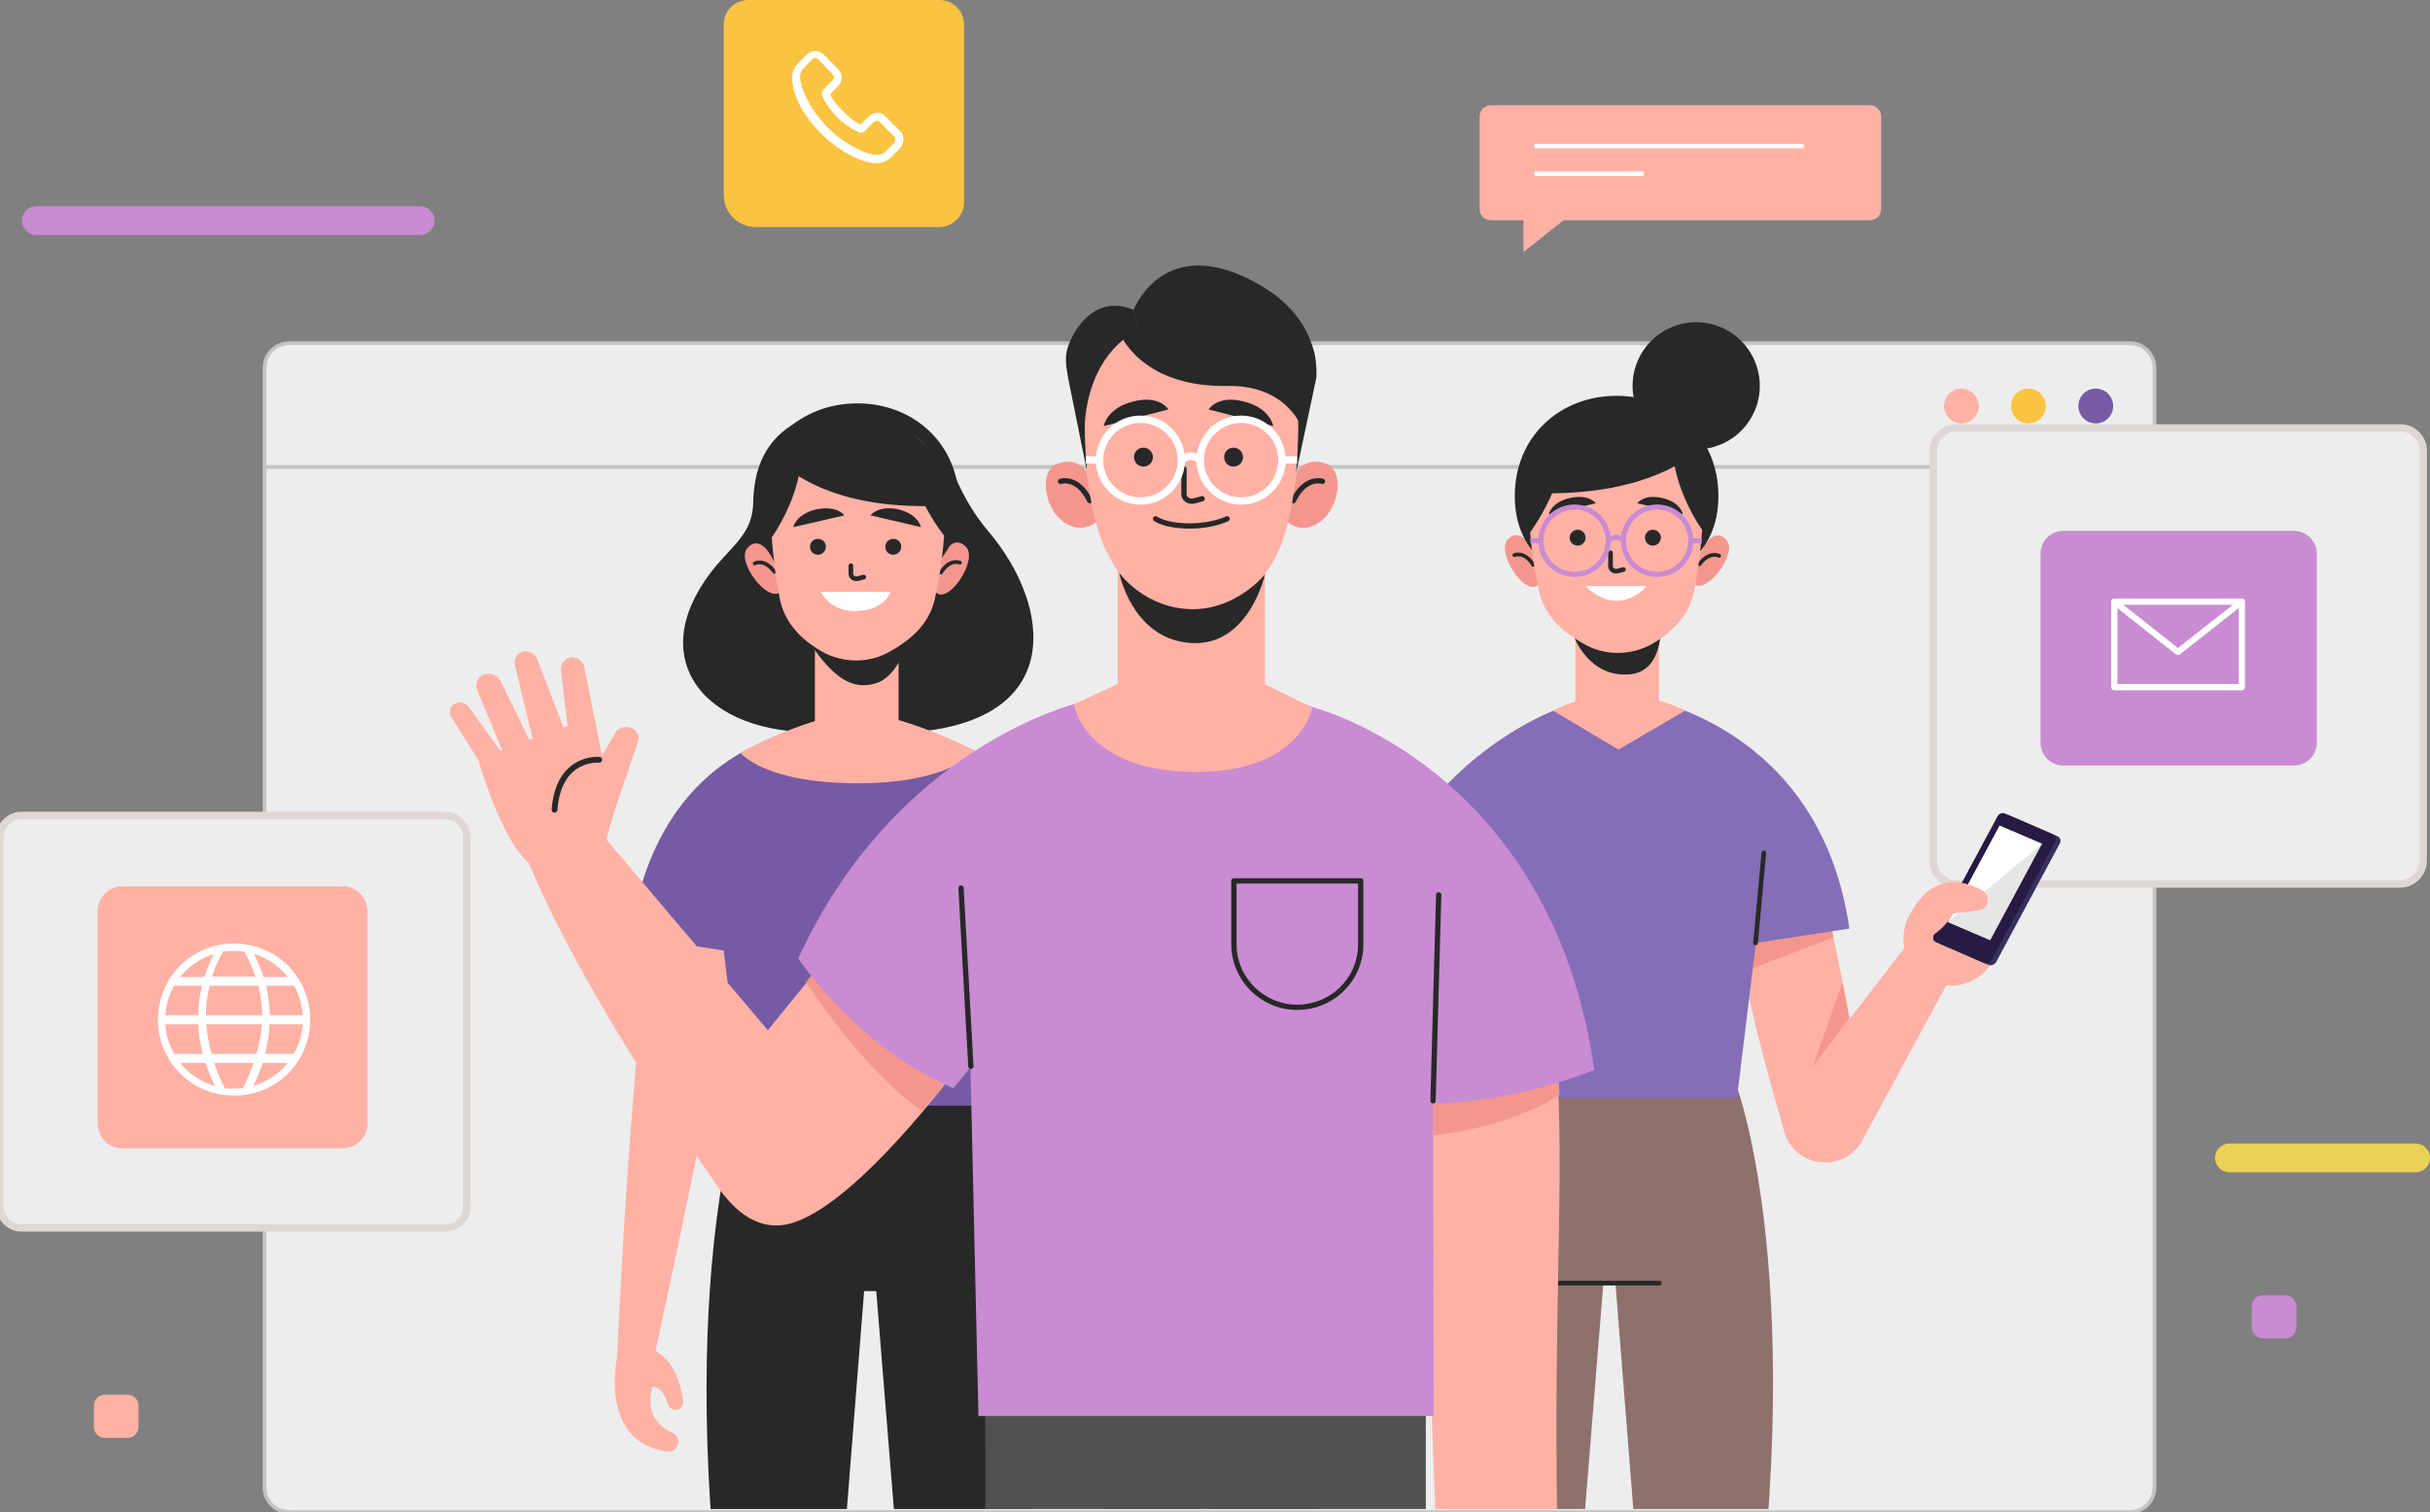 <svg xmlns="http://www.w3.org/2000/svg" xmlns:xlink="http://www.w3.org/1999/xlink" id="Layer_1" x="0px" y="0px" viewBox="0 0 642 399.6" style="enable-background:new 0 0 642 399.6;" xml:space="preserve">
<rect x="0" y="0" width="642" height="399.6" fill="#808080" stroke="none"/>
<style type="text/css">
	.st0{display:none;}
	.st1{display:inline;fill:#EEEEEE;}
	.st2{fill:#EDEDED;stroke:#C6C4C2;stroke-miterlimit:10;}
	.st3{fill:#FFB1A5;}
	.st4{fill:#F9C441;}
	.st5{fill:#755BA3;}
	.st6{fill:none;stroke:#C6C4C2;stroke-miterlimit:10;}
	.st7{fill:#EDEDED;}
	.st8{fill:none;stroke:#DED8D5;stroke-width:1.968;stroke-miterlimit:10;}
	.st9{fill:#C98BD2;}
	.st10{fill:none;stroke:#FFFFFF;stroke-width:1.647;stroke-linecap:round;stroke-linejoin:round;stroke-miterlimit:10;}
	.st11{fill:#FFFFFF;}
	.st12{fill:#EAD254;}
	.st13{fill:none;stroke:#FFFFFF;stroke-width:1.18;stroke-miterlimit:10;}
	.st14{clip-path:url(#SVGID_00000062891179917405636910000010325365470241771197_);}
	.st15{fill:#8E716C;}
	.st16{fill:none;stroke:#282828;stroke-width:1.233;stroke-linecap:round;stroke-linejoin:round;stroke-miterlimit:10;}
	.st17{fill:#F3978E;}
	.st18{fill:#372F5F;}
	.st19{fill:#261B43;}
	.st20{fill:#E6E6E6;}
	.st21{fill:#856EB7;}
	.st22{fill:#282828;}
	.st23{fill:none;stroke:#282828;stroke-width:0.993;stroke-linecap:round;stroke-linejoin:round;stroke-miterlimit:10;}
	.st24{fill:none;stroke:#282828;stroke-width:1.232;stroke-linecap:round;stroke-linejoin:round;stroke-miterlimit:10;}
	.st25{fill:none;stroke:#C98BD2;stroke-width:1.342;stroke-miterlimit:10;}
	.st26{fill:none;stroke:#C98BD2;stroke-width:1.342;stroke-miterlimit:10;}
	.st27{fill:none;stroke:#282828;stroke-width:1.23;stroke-linecap:round;stroke-linejoin:round;stroke-miterlimit:10;}
	.st28{fill:#515150;}
	.st29{fill:none;stroke:#282828;stroke-width:1.397;stroke-linecap:round;stroke-linejoin:round;stroke-miterlimit:10;}
	.st30{fill:none;stroke:#282828;stroke-width:1.532;stroke-linecap:round;stroke-linejoin:round;stroke-miterlimit:10;}
	.st31{fill:none;stroke:#FFFFFF;stroke-width:1.951;stroke-miterlimit:10;}
</style>
<g id="BACKGROUND" class="st0">
	<rect x="-53.8" y="-50.2" class="st1" width="750" height="500"></rect>
</g>
<g id="OBJECTS">
	<g>
		<g>
			<g>
				<g>
					<path class="st2" d="M562.7,399.6H76.4c-3.6,0-6.5-2.9-6.5-6.5V97.2c0-3.6,2.9-6.5,6.5-6.5h486.3c3.6,0,6.5,2.9,6.5,6.5v295.9       C569.2,396.7,566.3,399.6,562.7,399.6z"></path>
					<g>
						<path class="st3" d="M522.8,107.3c0,2.5-2,4.6-4.6,4.6s-4.6-2.1-4.6-4.6s2-4.6,4.6-4.6C520.7,102.8,522.8,104.8,522.8,107.3z"></path>
						<path class="st4" d="M540.5,107.3c0,2.5-2,4.6-4.6,4.6s-4.6-2.1-4.6-4.6s2-4.6,4.6-4.6S540.5,104.8,540.5,107.3z"></path>
						<path class="st5" d="M558.3,107.3c0,2.5-2,4.6-4.6,4.6s-4.6-2.1-4.6-4.6s2-4.6,4.6-4.6S558.3,104.8,558.3,107.3z"></path>
					</g>
					<line class="st6" x1="69.9" y1="123.4" x2="569.2" y2="123.4"></line>
				</g>
			</g>
			<g>
				<g>
					<g>
						<g>
							<path class="st7" d="M634.1,233.6H516.8c-3.3,0-6-2.7-6-6V119.1c0-3.3,2.7-6,6-6h117.4c3.3,0,6,2.7,6,6v108.5         C640.1,230.9,637.4,233.6,634.1,233.6z"></path>
							<path class="st8" d="M634.1,233.6H516.8c-3.3,0-6-2.7-6-6V119.1c0-3.3,2.7-6,6-6h117.4c3.3,0,6,2.7,6,6v108.5         C640.1,230.9,637.4,233.6,634.1,233.6z"></path>
						</g>
					</g>
				</g>
				<g>
					<g>
						<g>
							<g>
								<path class="st9" d="M545.1,202.3h61c3.3,0,6-2.7,6-6v-50c0-3.3-2.7-6-6-6h-61c-3.3,0-6,2.7-6,6v50          C539.1,199.6,541.8,202.3,545.1,202.3z"></path>
							</g>
						</g>
					</g>
					<g>
						<polygon class="st10" points="592.3,181.6 563.7,181.6 558.6,181.6 558.6,159 592.3,159 592.3,164.6       "></polygon>
						<polyline class="st10" points="558.6,159 575.4,172.3 592.3,159       "></polyline>
					</g>
				</g>
			</g>
			<g>
				<g>
					<g>
						<g>
							<path class="st7" d="M117.6,324.5H5.7c-3.2,0-5.7-2.6-5.7-5.7v-97.6c0-3.2,2.6-5.7,5.7-5.7h111.9c3.2,0,5.7,2.6,5.7,5.7v97.6         C123.4,322,120.8,324.5,117.6,324.5z"></path>
							<path class="st8" d="M117.6,324.5H5.7c-3.2,0-5.7-2.6-5.7-5.7v-97.6c0-3.2,2.6-5.7,5.7-5.7h111.9c3.2,0,5.7,2.6,5.7,5.7v97.6         C123.4,322,120.8,324.5,117.6,324.5z"></path>
						</g>
					</g>
				</g>
				<g>
					<path class="st3" d="M90.4,303.5H32.4c-3.7,0-6.6-3-6.6-6.6v-56.1c0-3.7,3-6.6,6.6-6.6h58.1c3.7,0,6.6,3,6.6,6.6v56.1       C97.1,300.6,94.1,303.5,90.4,303.5z"></path>
					<g>
						<path class="st11" d="M47.6,255.2c-7.8,7.8-7.8,20.7,0,28.5s20.7,7.8,28.5,0s7.8-20.7,0-28.5        C68.2,247.4,55.4,247.4,47.6,255.2z M76,258.2h-6.4c-0.6-2-1.5-4-2.5-6.1C70.7,253.2,73.8,255.3,76,258.2z M54.4,268.3        c0-2.6,0.3-5.2,1-7.8h12.9c0.6,2.6,0.9,5.2,1,7.8H54.4z M69.2,270.7c-0.2,2.6-0.7,5.2-1.4,7.8H55.9c-0.7-2.6-1.2-5.2-1.4-7.8        H69.2z M61.8,251.3c1,0,1.9,0.1,2.8,0.2c1.2,2.2,2.2,4.4,2.9,6.6H56c0.7-2.2,1.7-4.4,2.9-6.6        C59.9,251.4,60.8,251.3,61.8,251.3z M56.5,252.1c-1,2-1.8,4-2.5,6.1h-6.4C49.9,255.3,53,253.2,56.5,252.1z M46,260.5h7.4        c-0.7,2.6-1,5.2-1,7.8h-8.7C43.8,265.5,44.7,262.8,46,260.5z M46,278.5c-1.3-2.3-2.2-5-2.3-7.8h8.7c0.1,2.6,0.5,5.2,1.2,7.8        H46z M47.6,280.9h6.7c0.7,2,1.5,4.1,2.5,6.1C53.1,285.9,49.9,283.8,47.6,280.9z M61.8,287.7c-0.8,0-1.6,0-2.4-0.1        c-1.1-2.2-2.1-4.5-2.8-6.7H67c-0.8,2.2-1.7,4.5-2.8,6.7C63.4,287.6,62.6,287.7,61.8,287.7z M66.9,287c1-2,1.8-4.1,2.5-6.1H76        C73.7,283.8,70.5,285.9,66.9,287z M77.6,278.5h-7.6c0.7-2.6,1.1-5.2,1.2-7.8H80C79.8,273.5,79,276.2,77.6,278.5z M80,268.3        h-8.7c-0.1-2.6-0.4-5.2-1-7.8h7.4C79,262.8,79.8,265.5,80,268.3z"></path>
					</g>
				</g>
			</g>
		</g>
		<g>
			<path class="st9" d="M111,62.1H9.6c-2.1,0-3.8-1.7-3.8-3.8l0,0c0-2.1,1.7-3.8,3.8-3.8H111c2.1,0,3.8,1.7,3.8,3.8l0,0     C114.8,60.4,113.1,62.1,111,62.1z"></path>
			<path class="st12" d="M638.2,309.8H589c-2.1,0-3.8-1.7-3.8-3.8l0,0c0-2.1,1.7-3.8,3.8-3.8h49.2c2.1,0,3.8,1.7,3.8,3.8l0,0     C642,308.1,640.3,309.8,638.2,309.8z"></path>
			<path class="st9" d="M603.8,353.7h-6c-1.6,0-2.9-1.3-2.9-2.9v-5.6c0-1.6,1.3-2.9,2.9-2.9h6c1.6,0,2.9,1.3,2.9,2.9v5.6     C606.6,352.4,605.4,353.7,603.8,353.7z"></path>
			<path class="st3" d="M33.7,380h-6c-1.6,0-2.9-1.3-2.9-2.9v-5.6c0-1.6,1.3-2.9,2.9-2.9h6c1.6,0,2.9,1.3,2.9,2.9v5.6     C36.6,378.7,35.3,380,33.7,380z"></path>
			<g>
				<g>
					<path class="st3" d="M494,58.2H393.9c-1.7,0-3-1.3-3-3V30.8c0-1.7,1.4-3,3-3H494c1.7,0,3,1.4,3,3v24.4       C497,56.9,495.7,58.2,494,58.2z"></path>
					<g>
						<line class="st13" x1="405.4" y1="38.6" x2="476.5" y2="38.6"></line>
						<line class="st13" x1="405.4" y1="45.9" x2="434.3" y2="45.9"></line>
					</g>
				</g>
				<polygon class="st3" points="402.5,54.8 402.5,66.6 417.4,54.8     "></polygon>
			</g>
			<g>
				<g>
					<g>
						<g>
							<g>
								<g>
									<path class="st4" d="M248.1,60h-48.4c-4.7,0-8.5-3.8-8.5-8.5v-45c0-3.6,2.9-6.5,6.5-6.5h50.5c3.6,0,6.5,2.9,6.5,6.5v47.1           C254.6,57.1,251.7,60,248.1,60z"></path>
								</g>
							</g>
						</g>
					</g>
				</g>
				<g>
					<path class="st11" d="M237.7,34.5l-3.6-3.6c-0.6-0.7-1.5-1.1-2.3-1.1s-1.7,0.4-2.3,1l-2.1,2.1c-0.1-0.1-0.3-0.1-0.4-0.2       c-0.3-0.1-0.5-0.2-0.6-0.3c-1.9-1.2-3.7-2.8-5.4-4.9c-0.8-1-1.4-1.9-1.7-2.6c0.5-0.5,1-1,1.4-1.4c0.2-0.2,0.4-0.4,0.6-0.6       c0.7-0.7,1.1-1.5,1.1-2.4s-0.4-1.7-1.1-2.4l-1.8-1.8c-0.2-0.2-0.4-0.4-0.6-0.6c-0.4-0.4-0.8-0.8-1.2-1.2c-0.6-0.6-1.5-1-2.3-1       s-1.6,0.3-2.3,1l-2.3,2.3c-0.8,0.8-1.4,1.9-1.5,3.2c-0.1,1.9,0.4,3.7,0.8,4.9c1,3,2.6,5.6,5,8.4c2.9,3.4,6.3,6.1,10.3,8.1       c1.5,0.7,3.5,1.6,5.8,1.7c0.1,0,0.3,0,0.5,0c1.5,0,2.8-0.6,3.9-1.7c0,0,0,0,0.1-0.1c0.3-0.4,0.7-0.8,1.2-1.2       c0.3-0.3,0.6-0.6,0.8-0.8C239,37.7,239,35.8,237.7,34.5z M236.2,37.8c-0.3,0.3-0.5,0.5-0.8,0.8c-0.5,0.4-0.8,0.8-1.3,1.3       c-0.6,0.7-1.4,1-2.3,1c-0.1,0-0.2,0-0.3,0c-1.9-0.1-3.7-0.9-5-1.6c-3.7-1.8-6.9-4.3-9.6-7.6c-2.2-2.6-3.7-5.2-4.7-7.8       c-0.6-1.5-0.9-2.8-0.8-4c0.1-0.7,0.3-1.3,0.9-1.9l2.2-2.2c0.2-0.2,0.5-0.5,0.9-0.5c0.4,0,0.6,0.2,0.9,0.5       c0.4,0.4,0.8,0.8,1.2,1.2c0.2,0.2,0.4,0.5,0.6,0.7l1.8,1.8c0.2,0.2,0.5,0.6,0.5,0.9c0,0.4-0.3,0.7-0.5,0.9       c-0.2,0.2-0.4,0.4-0.6,0.6c-0.6,0.6-1.1,1.1-1.6,1.6c0,0,0,0-0.1,0.1c-0.6,0.6-0.5,1.2-0.4,1.6v0.1c0.5,1.2,1.2,2.2,2.1,3.5       c1.8,2.3,3.7,4,5.9,5.3c0.3,0.2,0.6,0.3,0.8,0.4s0.5,0.2,0.6,0.3l0.1,0.1c0.6,0.3,1.3,0.2,1.8-0.3l2.3-2.3       c0.2-0.2,0.5-0.4,0.9-0.4c0.3,0,0.6,0.3,0.8,0.4l3.6,3.6C236.7,36.5,236.7,37.2,236.2,37.8z"></path>
				</g>
			</g>
		</g>
	</g>
	<g>
		<g>
			<defs>
				<rect id="SVGID_1_" x="115.9" y="66.1" width="459.3" height="332.7"></rect>
			</defs>
			<clipPath id="SVGID_00000132047795242613705060000009892957388360830861_">
				<use xlink:href="#SVGID_1_" style="overflow:visible;"></use>
			</clipPath>
			<g style="clip-path:url(#SVGID_00000132047795242613705060000009892957388360830861_);">
				<g>
					<g>
						<path class="st15" d="M458.9,287.3l-36.5-4.9l0.3,3.6l-31.2,4.2c0,0-20.1,50.5-2.4,161.5h25.4l9.1-112.5h3.2l8.9,112.5h25.4        C478.8,340.7,458.9,287.3,458.9,287.3z"></path>
						<line class="st16" x1="412" y1="339.1" x2="438.4" y2="339.1"></line>
					</g>
					<g>
						<g>
							<g>
								<g>
									<path class="st3" d="M480.2,234c-3.1-5-20.7-4.8-21.6-4.9c-4.7-0.6,3,37.2,12.9,70.2c1.9,6.3,8.8,9.6,14.9,7           c0.1,0,0.1-0.1,0.2-0.1c4.8-2,7.5-7.1,6.6-12.3C488.5,269.1,483.8,239.8,480.2,234z"></path>
								</g>
								<polygon class="st17" points="484.4,247.7 461.9,256.4 459.9,245.7 483,240         "></polygon>
								<path class="st17" d="M488.6,269c0,0-10.6,14.2-10.1,13.6s8.3-23,8.3-23L488.6,269z"></path>
							</g>
							<g>
								<path class="st3" d="M503.7,249.8l-30.4,39.4c-4,5.2-2.7,12.6,2.8,16.2l0,0c5.5,3.5,12.8,1.7,15.9-4l25.3-46.7L503.7,249.8z          "></path>
								<g>
									<path class="st3" d="M511.6,259.9c-6.6-2.1-10.2-9.2-8.1-15.8s9.2-10.2,15.8-8.1c6.6,2.1,10.2,9.2,8.1,15.8           C525.3,258.4,518.2,262,511.6,259.9z"></path>
									<path class="st3" d="M524.6,240.4c0,0,3.4-3.6-2.7-6.1c-6.1-2.5-13.6-1.9-18.4,9.8L524.6,240.4z"></path>
								</g>
								<g>
									<path class="st18" d="M530.9,215.5l12.7,5.5c0.7,0.3,1,1.1,0.6,1.9l-16.8,31.3c-0.4,0.7-1.3,1.1-2,0.8l-12.7-5.5           c-0.7-0.3-1-1.1-0.6-1.9l16.8-31.3C529.3,215.6,530.2,215.2,530.9,215.5z"></path>
									<path class="st19" d="M529.7,215l12.7,5.5c0.7,0.3,1,1.2,0.6,1.9l-16.8,31.3c-0.4,0.7-1.3,1.1-2,0.8l-12.7-5.5           c-0.7-0.3-1-1.1-0.6-1.9l16.8-31.3C528.1,215,529,214.7,529.7,215z"></path>
									<polygon class="st20" points="528.3,218.2 539.5,223 525.8,248.5 514.6,243.7          "></polygon>
									<polygon class="st11" points="539.5,223 514.6,243.7 528.3,218.2          "></polygon>
								</g>
								<path class="st3" d="M518.3,233.3c0,0,2.8,0.5,5.4,2c1.1,0.6,1.7,1.9,1.4,3.2l0,0c-0.3,1.1-1.2,2-2.4,2.1l-6.6,0.8          c0,0-3.5,6-8,6.6l4.1-10.5L518.3,233.3z"></path>
							</g>
						</g>
						<g>
							<g>
								<path class="st21" d="M433.8,184.4c-0.7,0,47,6.6,54.8,61l-24.7,3.8l-5,41h-69l-13.7-75.8c0,0,15.3-21.9,43.7-30          L433.8,184.4L433.8,184.4z"></path>
								<line class="st16" x1="463.8" y1="249.2" x2="466" y2="225.4"></line>
							</g>
						</g>
					</g>
					<g>
						<path class="st3" d="M438.3,185.2v-18.9h-22.1v19.1c-1.1,0.3-3,1-5.9,2.4l17.3,10.3l17.6-10.3        C445.1,187.8,442.3,186.2,438.3,185.2z"></path>
						<path class="st22" d="M416,168.6c0,0,4,10.6,14.6,9.6c9.8-0.8,8.2-15.5,8.2-15.5L416,168.6z"></path>
						<g>
							<path class="st17" d="M406.3,154.6c-3.5,3.1-11.2-8.8-7.9-12.1s5.9,1.9,5.9,1.9l1.5,3.6l1.1,4.8l0.3,1.3L406.3,154.6z"></path>
							<g>
								<g>
									<path class="st23" d="M400.1,146.7c0,0,2.6-1.2,5,2.6"></path>
								</g>
							</g>
						</g>
						<g>
							<path class="st17" d="M447.3,154.2c3.2,3.4,11.9-7.8,8.9-11.4s-6,1.4-6,1.4l-1.8,3.4l-1.5,4.7l-0.4,1.2L447.3,154.2z"></path>
							<g>
								<g>
									<path class="st23" d="M454.2,146.9c0,0-2.5-1.4-5.2,2.2"></path>
								</g>
							</g>
						</g>
						<g>
							<path class="st22" d="M400.2,131.1c0,15.8,12,23.3,26.9,23.3s26.9-7.5,26.9-23.3s-12-26.5-26.9-26.5S400.2,115.3,400.2,131.1         z"></path>
						</g>
						<path class="st3" d="M403.9,132.2c0,9.7,1.4,18.1,2.7,24c1.3,5.8,5.1,9.9,10.4,13.1l1,0.6c5.6,3.5,12.9,3.5,18.6,0.2l0,0        c5.8-3.4,9.8-7.8,11-14c2.3-11.4,2.5-23.9,2.5-23.9s2.1-24.5-22.8-24C402.4,108.6,403.9,132.2,403.9,132.2z"></path>
						<g>
							<path class="st24" d="M425.5,146.1v3.4c0,0.2,0,0.4,0.1,0.6c0.3,0.7,1.1,1,1.8,0.8l1.5-0.4"></path>
							<path class="st22" d="M421.6,133l-12.4,2.9c0,0,0.6-3.2,5.6-4.3C419.9,130.5,421.6,133,421.6,133z"></path>
							<path class="st22" d="M432.6,133l12,2.9c0,0-0.5-3.2-5.5-4.3C434.2,130.5,432.6,133,432.6,133z"></path>
							<ellipse class="st22" cx="416.8" cy="142.1" rx="2.1" ry="2.1"></ellipse>
							<path class="st22" d="M438.8,142.1c0,1.1-0.9,2.1-2.1,2.1c-1.2,0-2.1-0.9-2.1-2.1s0.9-2.1,2.1-2.1         C437.9,140,438.8,141,438.8,142.1z"></path>
							<path class="st11" d="M418.9,154.9h16.1C435.1,154.9,427.9,163.6,418.9,154.9z"></path>
							<g>
								<ellipse class="st25" cx="416" cy="142.9" rx="8.9" ry="8.9"></ellipse>
								<ellipse class="st25" cx="437.8" cy="142.9" rx="8.9" ry="8.9"></ellipse>
								<path class="st26" d="M424.9,142.9c0,0,2.1-2,4.1,0"></path>
								<line class="st26" x1="407.1" y1="142.9" x2="404.3" y2="142.9"></line>
								<line class="st26" x1="446.7" y1="142.9" x2="449.6" y2="142.9"></line>
							</g>
						</g>
						<path class="st22" d="M449.9,140.3c0,0-10-13.5-7.7-27.2c0,0,7.4,3.7,9.4,13.4C453.5,136.1,449.9,140.3,449.9,140.3z"></path>
						<path class="st22" d="M403.9,141.2c0,0,11.6-15.3,9.3-29c0,0-8,4.6-10,14.3C401.3,136.1,403.9,141.2,403.9,141.2z"></path>
						<path class="st22" d="M449.1,118.5c0,0-12.8,14-47.9,11.6c0,0,5.4-20.6,22.4-22.8C423.5,107.3,443.2,105,449.1,118.5z"></path>
						
							<ellipse transform="matrix(0.477 -0.879 0.879 0.477 144.594 447.231)" class="st22" cx="448.2" cy="102.1" rx="16.8" ry="16.8"></ellipse>
					</g>
				</g>
				<g>
					<path class="st22" d="M263.6,292.2l-31.2-4.2l0.3-3.6l-36.5,4.9c0,0-19.9,53.4-2.2,164.4h25.4l8.9-112.5h3.2l9.1,112.5H266       C283.7,342.7,263.6,292.2,263.6,292.2z"></path>
					<g>
						<path class="st22" d="M261.1,140.4c-4.2-5-7.6-10.8-10.5-18.9c-3.1-8.7-13.2-5.2-13.2-5.2s-8.4-10.8-21.1-7.1        c-12.7,3.8-17.1,12.8-17.3,23.5s-8.7,12.4-15.2,24.8c-11.5,21.9,7.8,40.3,43,35.2l0-0.3c3.5,1.1,7.7,1.5,12.9,1.2        C281.9,191.1,277.9,160.1,261.1,140.4z"></path>
						<g>
							<path class="st17" d="M247.3,156.6c3.5,3.1,11.2-8.8,7.9-12.1c-3.4-3.4-5.9,1.9-5.9,1.9l-1.5,3.6l-1.1,4.8l-0.3,1.3         L247.3,156.6z"></path>
							<g>
								<g>
									<path class="st23" d="M253.6,148.7c0,0-2.6-1.2-5,2.6"></path>
								</g>
							</g>
						</g>
						<g>
							<path class="st17" d="M206.3,156.3c-3.2,3.4-11.9-7.8-8.9-11.4s6,1.4,6,1.4l1.8,3.4l1.5,4.7l0.4,1.2L206.3,156.3z"></path>
							<g>
								<g>
									<path class="st23" d="M199.4,148.9c0,0,2.5-1.4,5.2,2.2"></path>
								</g>
							</g>
						</g>
						<g>
							<path class="st22" d="M253.4,133.1c0,15.8-12,23.3-26.9,23.3c-14.9,0-26.9-7.5-26.9-23.3s12-26.5,26.9-26.5         S253.4,117.3,253.4,133.1z"></path>
						</g>
						<rect x="215.3" y="168.4" class="st3" width="22.1" height="28.6"></rect>
						<path class="st22" d="M212.1,166.6c0,0,6.2,12.3,13.7,14.2c2,0.5,4.2,0.3,6.1-0.4c2.9-1,6.5-5.3,7.1-10l0.3-2.7        C239.3,167.8,225.9,175.1,212.1,166.6z"></path>
						<path class="st3" d="M249.7,134.2c0,9.7-1.4,18.1-2.7,24c-1.3,5.8-5.1,9.9-10.4,13.1l-1,0.6c-5.6,3.5-12.9,3.5-18.6,0.2l0,0        c-5.8-3.4-9.8-7.8-11-14c-2.3-11.4-2.5-23.9-2.5-23.9s-2.1-24.5,22.8-24S249.7,134.2,249.7,134.2z"></path>
						<g>
							<path class="st27" d="M224.8,149.5v2c0,0.2,0,0.4,0.1,0.6c0.3,0.7,1.1,1,1.8,0.8l1.5-0.4"></path>
							<path class="st22" d="M230,136.2l13.3,3.1c0,0-0.6-3.4-6-4.7C231.8,133.5,230,136.2,230,136.2z"></path>
							<path class="st22" d="M223.1,136.2l-13.5,3.1c0,0,0.6-3.4,6.1-4.7C221.2,133.5,223.1,136.2,223.1,136.2z"></path>
							<path class="st22" d="M218.2,144.5c0,1.1-0.9,2.1-2.1,2.1c-1.2,0-2.1-0.9-2.1-2.1c0-1.1,0.9-2.1,2.1-2.1         C217.3,142.4,218.2,143.3,218.2,144.5z"></path>
							<path class="st22" d="M238.1,144.5c0,1.1-0.9,2.1-2.1,2.1c-1.2,0-2.1-0.9-2.1-2.1c0-1.1,0.9-2.1,2.1-2.1         C237.2,142.4,238.1,143.3,238.1,144.5z"></path>
							<path class="st11" d="M216.8,156.4h18.4c0,0-1.3,5.1-9.6,5.1C219.2,161.4,216.8,156.4,216.8,156.4z"></path>
						</g>
						<path class="st22" d="M203.7,142.3c0,0,10-13.5,7.7-27.2c0,0-7.4,3.7-9.4,13.4C200.1,138.1,203.7,142.3,203.7,142.3z"></path>
						<path class="st22" d="M249.7,141.9c0,0-11.6-14-9.3-27.6c0,0,8,4.6,10,14.3S249.7,141.9,249.7,141.9z"></path>
						<path class="st22" d="M204.6,120.5c0,0,11.5,15.4,46.6,13c0,0-4-22-21-24.2C230.1,109.4,210.5,107,204.6,120.5z"></path>
					</g>
					<g>
						<g>
							<g>
								<path class="st3" d="M172.6,360c-0.5,0.8,29.2-129.3,20.4-127.3c-0.8,0.2-16.3,1.6-18.6,6.3C167.8,252.5,163,359,163,359          L172.6,360z"></path>
								<path class="st3" d="M163,359c0,0-4.8,22.2,13.3,24.6c1.2,0.2,2.4-0.5,2.7-1.7l0.1-0.1c0.4-1.3-0.2-2.6-1.4-3.1          c-2.9-1.3-7.5-4.7-5.3-12.2c0,0,2.6-0.3,4.1,4.6c0.4,1.3,1.8,1.9,2.9,1.3l0,0c0.8-0.4,1.2-1.3,1.1-2.1          c-0.4-3.4-2.1-11.6-8.8-13.9L163,359z"></path>
							</g>
							<path class="st17" d="M169.1,270.2c0,0,17.1,24.1,17.2,23.6c0.1-0.5,6-33.9,6-33.9l-20.8-9L169.1,270.2z"></path>
						</g>
						<g>
							<path class="st5" d="M216.7,192.3c0.7,0-42.3,0.8-50.2,55.1l24.7,3.8l5,41h69l13.7-75.8c0,0-9.7-16.4-38.1-24.5L216.7,192.3z         "></path>
							<path class="st3" d="M195.6,198.9c0,0,6.1,8.1,31,8.1c24.7,0,31-8.5,31-8.5s-14.6-8.1-31.4-10.8         C226.2,187.7,211.1,190.4,195.6,198.9z"></path>
						</g>
					</g>
				</g>
				<g>
					<g>
						<g>
							<polygon class="st28" points="260.3,366.1 260.4,474.5 314,474.5 318.1,366.1        "></polygon>
							<polygon class="st28" points="376.7,366.1 376.7,474.5 323.1,474.5 318.9,366.1        "></polygon>
							<rect x="292" y="366.1" class="st28" width="55.5" height="37.7"></rect>
						</g>
						<line class="st29" x1="299.7" y1="403.7" x2="338" y2="403.7"></line>
					</g>
					<g>
						<g>
							<g>
								<path class="st3" d="M410.6,271.5c3.3,36.7-0.2,63.5,0.8,131.1l-32,1.3l-4.8-126.5L410.6,271.5z"></path>
								<path class="st17" d="M378.6,300.1c0,0,19.8-1.8,33.4-10.8l-0.4-7.9l-33,4.5L378.6,300.1z"></path>
							</g>
							<path class="st9" d="M346.8,186.9c0,0,63,15.8,74.4,95.8c0,0-30.8,13.4-61.7,7.6l7-26.7L346.8,186.9z"></path>
						</g>
						<g>
							<g>
								<path class="st3" d="M158.7,220.1l46.9,55.4l-14.3,40.4c0,0-35.6-49.5-51.6-87.8L158.7,220.1z"></path>
								<g>
									<g>
										<g>
											<path class="st3" d="M160.3,222.1c0,0-16.5,9.3-20.6,5.9c-7.3-5.9-13.4-27.4-13.4-27.4s30.8-11.6,30.5-11.1             C156.5,189.9,160.3,222.1,160.3,222.1z"></path>
											<path class="st3" d="M160.3,222.1c-0.3-1.7,6.1-19.5,8.3-26.2c0.5-1.6-0.6-3.4-2.3-3.7l0,0c-1.1-0.2-2.9-0.1-3.8,1.6             l-7.7,13.2L160.3,222.1z"></path>
											<path class="st3" d="M159.7,202.8l-5.3-26.4c-0.3-1.8-2.1-3-3.8-2.6l0,0c-1.5,0.3-2.5,1.6-2.4,3.2l2.3,19.6L159.7,202.8z             "></path>
											<path class="st3" d="M149.2,193.1l-7.2-18.8c-0.6-1.6-2.4-2.6-4.1-2l0,0c-1.4,0.5-2.2,1.9-1.9,3.4l5.3,21.8L149.2,193.1z             "></path>
											<path class="st3" d="M141.4,198.6l-9.1-18.5c-0.8-1.7-2.9-2.5-4.6-1.8l0,0c-1.6,0.7-2.3,2.5-1.6,4.2l7.3,17.5             L141.4,198.6z"></path>
											<path class="st3" d="M126.2,200.6l-7.1-11.3c-0.6-1.3-0.1-2.8,1.2-3.4l0,0c1.2-0.6,2.8-0.1,3.6,1l9.4,13L126.2,200.6z"></path>
										</g>
									</g>
									<path class="st30" d="M158.3,200.8c0,0-10.7-1.1-11.8,13.2"></path>
								</g>
							</g>
							<g>
								<g>
									<path class="st3" d="M181.8,297c0,0,8.8,30.5,26.4,26.5c17.6-4.1,45-41.6,45-41.6l-6.1-64.1l-49.3,60.7L181.8,297z"></path>
									<path class="st17" d="M212.9,259.6c0,0,16.6,25.1,30.9,34l9.3-11.7l-35.9-27.7L212.9,259.6z"></path>
								</g>
								<path class="st9" d="M285.8,185.5c0,0-48.9,11-74.9,67.8c0,0,15.7,23.7,41,34.3l16.9-20.7L285.8,185.5z"></path>
							</g>
						</g>
						<g>
							<path class="st9" d="M285.8,185.3c-19.1,9.8-31.1,22.8-31.1,22.8l3.8,166.1h120.3L378.4,209c0,0-15.2-14.8-31.6-22.1         C332.8,180.7,299.4,178.4,285.8,185.3z"></path>
							<path class="st29" d="M342.7,266.2L342.7,266.2c-9.2,0-16.7-7.5-16.7-16.7v-16.7h33.5v16.7         C359.5,258.8,352,266.2,342.7,266.2z"></path>
							<line class="st29" x1="378.6" y1="290.9" x2="380.1" y2="236.5"></line>
							<line class="st29" x1="256.5" y1="281.8" x2="253.9" y2="234.7"></line>
						</g>
					</g>
					<g>
						<path class="st22" d="M287.2,124.7l-5-24.8c-0.3-2-1.1-5.1-0.1-8.1c1.6-4.9,7.4-14.2,17.4-9.9l2.2,9.8c0,0-10.4,2.1-14.5,15.6        L287.2,124.7z"></path>
						<path class="st22" d="M298.7,87c-0.2,3.3-3.1,17.5-13.2,22.7C285.6,109.7,276.7,90.7,298.7,87z"></path>
						<path class="st3" d="M334.2,180.8L334.2,180.8v-42.1h-38.9v42.1l-11.6,5.3c0,0,2.7,17.5,31.4,17.9c28.7,0.4,31.6-17,31.6-17        L334.2,180.8z"></path>
						<path class="st22" d="M299.5,81.9c0,0,7.1-18.8,29.1-8.8c13.3,6.1,17,14.2,18.6,19.9c0.5,1.9,0.7,4.9,0.6,6.7l-5.3,25        l-20.8-34.6l-20.1,1.6L299.5,81.9z"></path>
						<g>
							<path class="st17" d="M342.5,124.7c0,0,2.6-4.2,8-2.1s3,15.2-5.1,16.8c0,0-2.9,0.6-5.2-1.4         C340.2,138,342.2,128.3,342.5,124.7z"></path>
							<g>
								<g>
									<path class="st29" d="M349.4,127.2c0,0-4.5-1.5-7.7,5.1"></path>
								</g>
							</g>
						</g>
						<g>
							<path class="st17" d="M287.2,124.7c0,0-2.6-4.2-8-2.1s-3,15.2,5.1,16.8c0,0,2.9,0.6,5.2-1.4         C289.5,138,287.5,128.3,287.2,124.7z"></path>
							<g>
								<g>
									<path class="st29" d="M280.2,127.2c0,0,4.5-1.5,7.7,5.1"></path>
								</g>
							</g>
						</g>
						<path class="st3" d="M343,112.2c0,7.9-0.8,24.4-5.6,34.3c-4.6,9.2-12.1,14.2-22,14.5c-9.9,0.3-17.3-3.5-23.2-15.5        s-5.6-33.1-5.6-33.1s0-28.2,27.9-28.2C343.9,84.1,343,112.2,343,112.2z"></path>
						<path class="st22" d="M295.7,151.4c0,0,3.2,16.5,17.6,18.4c16.5,2.2,20.9-18,20.9-18s-7.3,9.1-18.9,9.2        C302.5,161,295.7,151.4,295.7,151.4z"></path>
						<g>
							<path class="st29" d="M312.8,123.9v6.5c0,0.3,0,0.6,0.1,0.8c0.4,1,1.5,1.4,2.5,1.2l2.2-0.6"></path>
							<path class="st22" d="M304.6,120.8c0,1.4-1.1,2.5-2.5,2.5s-2.5-1.1-2.5-2.5s1.1-2.5,2.5-2.5         C303.4,118.3,304.6,119.4,304.6,120.8z"></path>
							<path class="st22" d="M328.4,120.8c0,1.4-1.1,2.5-2.5,2.5s-2.5-1.1-2.5-2.5s1.1-2.5,2.5-2.5         C327.2,118.3,328.4,119.4,328.4,120.8z"></path>
							<path class="st22" d="M319.3,108.2l17.1,4.4c0,0-0.8-4.8-7.8-6.5C321.7,104.3,319.3,108.2,319.3,108.2z"></path>
							<path class="st22" d="M308.7,108.2l-17.1,4.4c0,0,0.8-4.8,7.8-6.5C306.4,104.3,308.7,108.2,308.7,108.2z"></path>
							<path class="st29" d="M305.3,137.1c0,0,2.5,1.9,9.1,1.9c6,0,9.8-1.9,9.8-1.9"></path>
							<g>
								<circle class="st31" cx="301.3" cy="121.6" r="10.8"></circle>
								<circle class="st31" cx="327.9" cy="121.6" r="10.8"></circle>
								<path class="st31" d="M312.1,121.6c0,0,2.6-2.4,4.9,0"></path>
								<line class="st31" x1="290.5" y1="121.6" x2="286.9" y2="121.5"></line>
								<line class="st31" x1="338.7" y1="121.6" x2="342.7" y2="121.5"></line>
							</g>
						</g>
						<path class="st22" d="M295.7,87.7c0,0,5.2,14.7,28.6,14.3c15.9-0.3,19.7,11.2,19.7,11.2s-2.8-25.7-3.5-25.5        c-0.7,0.2-24.2-6.3-24.2-6.3L295.7,87.7z"></path>
					</g>
				</g>
			</g>
		</g>
	</g>
</g>
<g id="DESIGNED_BY_FREEPIK">
</g>
</svg>